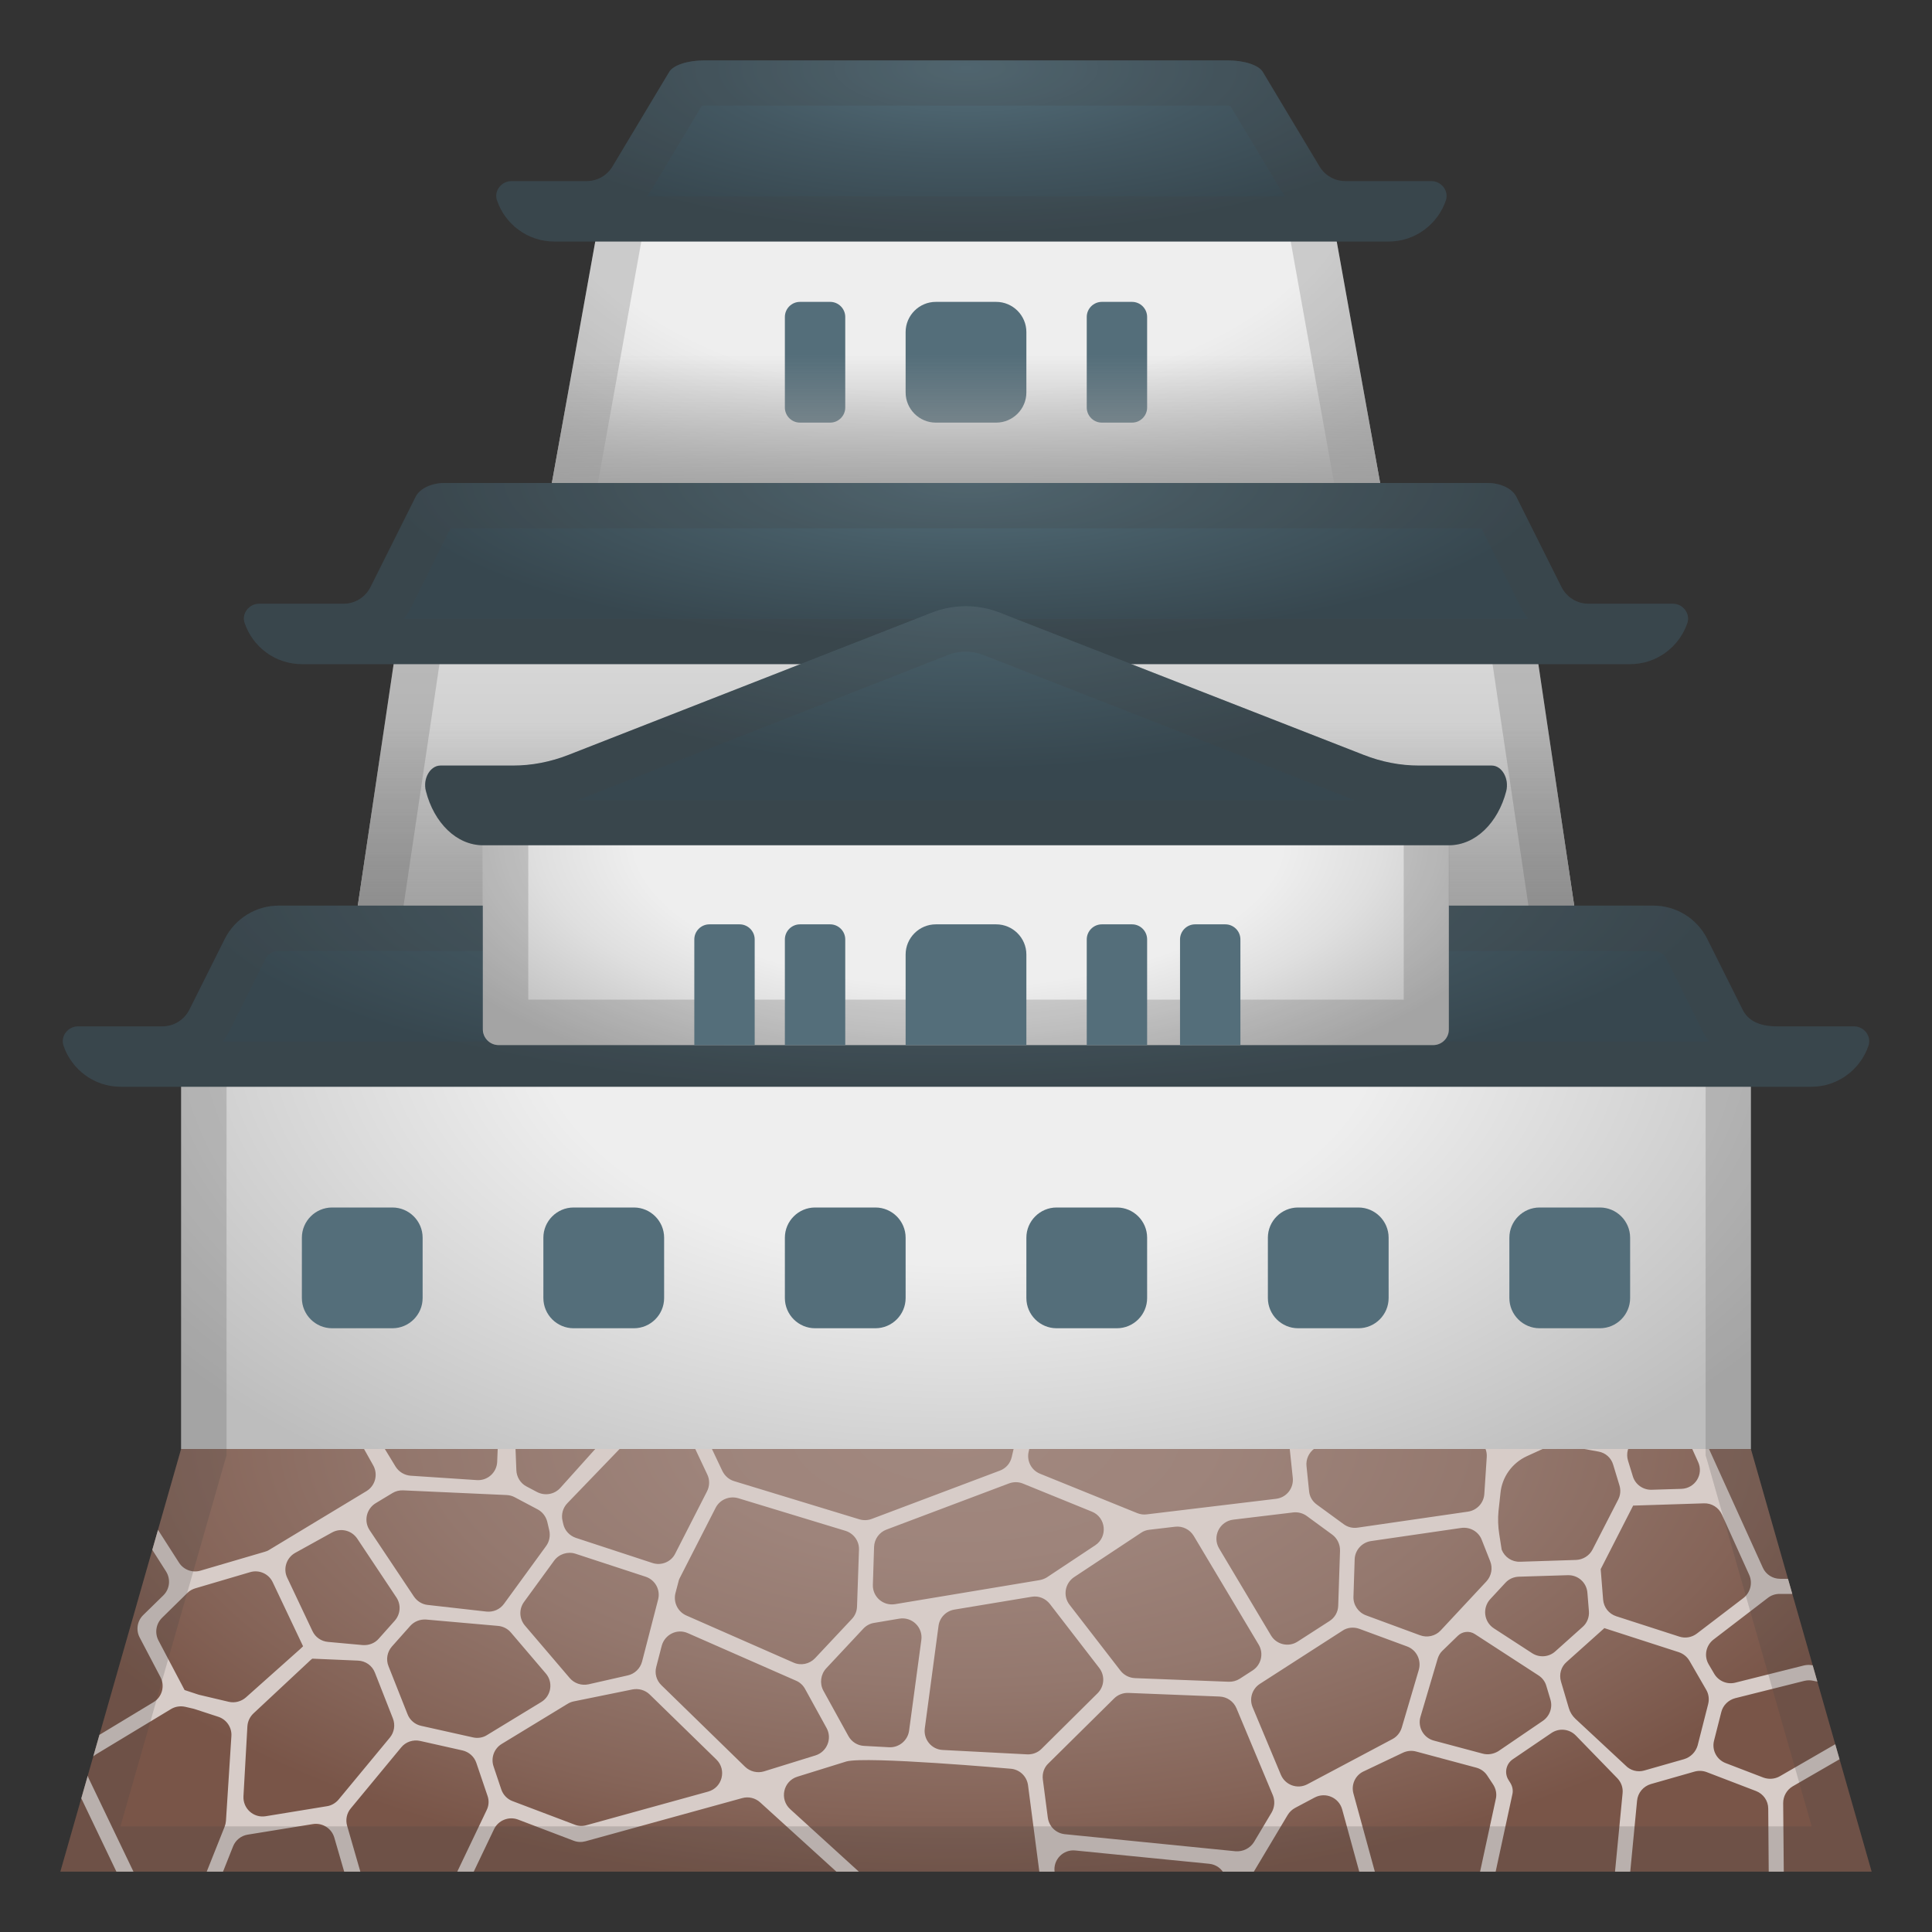 <svg enable-background="new 0 0 128 128" viewBox="0 0 128 128" xmlns="http://www.w3.org/2000/svg" xmlns:xlink="http://www.w3.org/1999/xlink"><rect x="0" y="0" width="128" height="128" fill="#333333" stroke="none"/><radialGradient id="i" cx="63" cy="12.125" r="25.024" gradientTransform="matrix(1.0287e-13 1.113 -1.926 2.2037e-13 86.348 -59.298)" gradientUnits="userSpaceOnUse"><stop stop-color="#eee" offset="0"/><stop stop-color="#eee" offset=".547"/><stop stop-color="#DFDFDF" offset=".716"/><stop stop-color="#BDBDBD" offset="1"/></radialGradient><polygon points="40 12.88 36 35.12 92 35.12 88 12.88" fill="url(#i)"/><path d="m55 28h-2c-0.55 0-1-0.45-1-1v-6c0-0.55 0.45-1 1-1h2c0.55 0 1 0.45 1 1v6c0 0.55-0.45 1-1 1z" fill="#546E7A"/><path d="m66 28h-4c-1.1 0-2-0.9-2-2v-4c0-1.1 0.9-2 2-2h4c1.1 0 2 0.9 2 2v4c0 1.1-0.9 2-2 2z" fill="#546E7A"/><path d="m75 28h-2c-0.55 0-1-0.45-1-1v-6c0-0.55 0.45-1 1-1h2c0.55 0 1 0.45 1 1v6c0 0.55-0.45 1-1 1z" fill="#546E7A"/><g opacity=".2"><path d="m85.49 15.88 2.92 16.25h-48.82l2.92-16.25h42.98m2.51-3h-48l-4 22.25h56l-4-22.25z" fill="#424242"/></g><radialGradient id="h" cx="64" cy="4.5" r="16.668" gradientTransform="matrix(1.0287e-13 1 -2.998 3.0838e-13 77.49 -59.5)" gradientUnits="userSpaceOnUse"><stop stop-color="#546E7A" offset="0"/><stop stop-color="#435761" offset=".35"/><stop stop-color="#37474F" offset=".659"/><stop stop-color="#37474F" offset="1"/></radialGradient><path d="M89.13,12c-0.7,0-1.35-0.37-1.71-0.97l-3.76-6.27C83.39,4.31,82.43,4,81.33,4H46.67 c-1.1,0-2.06,0.31-2.33,0.76l-3.76,6.27c-0.36,0.6-1.01,0.97-1.71,0.97l-4.98,0c-0.67,0-1.18,0.65-0.96,1.28 c0.54,1.58,2.03,2.72,3.79,2.72H92c1.76,0,3.25-1.14,3.79-2.72C96,12.65,95.5,12,94.83,12L89.13,12z" fill="url(#h)"/><g opacity=".2"><path d="m81.33 7c0.06 0 0.12 0 0.18 0.01l3.34 5.57c0.09 0.15 0.19 0.29 0.29 0.43h-42.27c0.1-0.14 0.2-0.28 0.29-0.43l3.34-5.57c0.05-0.01 0.11-0.01 0.17-0.01h34.66m0-3h-34.66c-1.1 0-2.06 0.31-2.33 0.76l-3.76 6.27c-0.36 0.6-1.01 0.97-1.71 0.97h-4.98c-0.67 0-1.18 0.65-0.96 1.28 0.54 1.58 2.03 2.72 3.79 2.72h55.28c1.76 0 3.25-1.14 3.79-2.72 0.21-0.63-0.29-1.28-0.96-1.28h-5.69c-0.7 0-1.35-0.37-1.71-0.97l-3.76-6.27c-0.28-0.45-1.24-0.76-2.34-0.76z" fill="#424242"/></g><linearGradient id="g" x1="64" x2="64" y1="33.625" y2="23.476" gradientUnits="userSpaceOnUse"><stop stop-color="#9E9E9E" offset="0"/><stop stop-color="#9E9E9E" stop-opacity="0" offset="1"/></linearGradient><polygon points="40 12.88 36 35.12 92 35.12 88 12.88" fill="url(#g)"/><linearGradient id="f" x1="64" x2="64" y1="37.531" y2="68.474" gradientUnits="userSpaceOnUse"><stop stop-color="#E0E0E0" offset="0"/><stop stop-color="#D1D1D1" offset=".327"/><stop stop-color="#BDBDBD" offset=".662"/><stop stop-color="#BDBDBD" offset="1"/></linearGradient><polygon points="105 64.75 23 64.75 26.73 39.62 101.27 39.62" fill="url(#f)"/><linearGradient id="e" x1="64" x2="64" y1="62.071" y2="47.859" gradientUnits="userSpaceOnUse"><stop stop-color="#9E9E9E" offset="0"/><stop stop-color="#9E9E9E" stop-opacity="0" offset="1"/></linearGradient><polygon points="105 64.75 23 64.75 26.73 39.62 101.27 39.62" fill="url(#e)"/><g opacity=".2"><path d="m98.68 42.62 2.84 19.12h-75.04l2.84-19.12h69.36m2.59-3h-74.54l-3.73 25.13h82l-3.73-25.13z" fill="#424242"/></g><radialGradient id="d" cx="64.167" cy="31.833" r="19.501" gradientTransform="matrix(1.0287e-13 1 -3.57 3.6727e-13 177.82 -32.333)" gradientUnits="userSpaceOnUse"><stop stop-color="#546E7A" offset="0"/><stop stop-color="#475D67" offset=".225"/><stop stop-color="#37474F" offset=".555"/><stop stop-color="#37474F" offset="1"/></radialGradient><path d="m105.24 40c-0.76 0-1.45-0.43-1.79-1.11l-2.99-5.98c-0.27-0.54-1.04-0.91-1.9-0.91h-69.12c-0.86 0-1.63 0.37-1.9 0.91l-2.99 5.98c-0.34 0.68-1.03 1.11-1.79 1.11h-5.59c-0.67 0-1.18 0.65-0.96 1.28 0.54 1.58 2.03 2.72 3.79 2.72h88c1.76 0 3.25-1.14 3.79-2.72 0.21-0.63-0.29-1.28-0.96-1.28h-5.59z" fill="url(#d)"/><g opacity=".2"><path d="m98.15 35 2.62 5.24c0.14 0.27 0.29 0.53 0.47 0.76h-74.47c0.18-0.24 0.33-0.49 0.47-0.76l2.61-5.24h68.3m0.41-3h-69.12c-0.86 0-1.63 0.37-1.9 0.91l-2.99 5.98c-0.34 0.68-1.03 1.11-1.79 1.11h-5.59c-0.67 0-1.18 0.65-0.96 1.28 0.54 1.58 2.03 2.72 3.79 2.72h88c1.76 0 3.25-1.14 3.79-2.72 0.21-0.63-0.29-1.28-0.96-1.28h-5.59c-0.76 0-1.45-0.43-1.79-1.11l-2.99-5.98c-0.28-0.54-1.04-0.91-1.9-0.91z" fill="#424242"/></g><defs><path id="c" d="M110.83,40h-5.59c-0.76,0-1.45-0.43-1.79-1.11l-2.99-5.98c-0.27-0.54-1.04-0.91-1.9-0.91H29.44 c-0.86,0-1.63,0.37-1.9,0.91l-2.99,5.98C24.21,39.57,23.52,40,22.76,40h-5.59c-0.67,0-1.18,0.65-0.96,1.28 C16.75,42.86,18.24,44,20,44h6.08L23,64.75h82L101.92,44H108c1.76,0,3.25-1.14,3.79-2.72C112,40.65,111.5,40,110.83,40z"/></defs><clipPath><use xlink:href="#c"/></clipPath><radialGradient id="b" cx="63.237" cy="95.158" r="30.268" gradientTransform="matrix(1.0287e-13 1 -2.132 2.1931e-13 266.11 31.92)" gradientUnits="userSpaceOnUse"><stop stop-color="#A1887F" offset=".005"/><stop stop-color="#9E847B" offset=".264"/><stop stop-color="#94786E" offset=".543"/><stop stop-color="#856458" offset=".83"/><stop stop-color="#795548" offset="1"/></radialGradient><polygon points="124 124 4 124 12 96 116 96" fill="url(#b)"/><defs><polygon id="n" points="124 124 4 124 12 96 116 96"/></defs><clipPath id="a"><use xlink:href="#n"/></clipPath><polygon points="85.25 88.96 85.58 94.38 86.79 95.38 94.25 89.92 94.92 87.88" clip-path="url(#a)" fill="#A1887F"/><polygon points="91.88 90.5 97.88 94.5 99.54 96.71 103.29 95.12 104.92 90.79" clip-path="url(#a)" fill="#A1887F"/><polygon points="105 90.46 103.38 93.79 104.67 95.38 107.17 95.83 110.83 92.67 109.88 89.21" clip-path="url(#a)" fill="#A1887F"/><path d="m50.71 118.21" clip-path="url(#a)" fill="#A1887F"/><path d="m80.11 123.48c0.92 0.09 1.44 1.11 0.96 1.91l-0.62 1.05 0.86 0.51 4-6.7c0.12-0.2 0.29-0.36 0.49-0.47l1.3-0.69c0.72-0.38 1.6 0 1.82 0.78l1.63 5.94c0.15 0.56 0.67 0.95 1.26 0.93l5.74-0.16c0.58-0.02 1.08-0.43 1.2-1l1.45-6.71c0.06-0.26 0-0.54-0.15-0.77l-0.1-0.16c-0.3-0.46-0.18-1.07 0.27-1.38l2.56-1.74c0.51-0.35 1.19-0.28 1.62 0.16l2.75 2.83c0.26 0.27 0.39 0.63 0.35 1l-0.67 6.94 1 0.1 0.63-6.55c0.05-0.52 0.41-0.95 0.91-1.1l2.91-0.83c0.26-0.07 0.54-0.06 0.8 0.04l3.26 1.25c0.49 0.19 0.81 0.65 0.81 1.17l0.05 6.47 1-0.01-0.06-6.83c0-0.46 0.24-0.88 0.63-1.11l4.55-2.63-0.5-0.87-4.9 2.83c-0.33 0.19-0.73 0.22-1.09 0.09l-2.5-0.96c-0.6-0.23-0.93-0.87-0.77-1.49l0.48-1.89c0.11-0.45 0.47-0.8 0.92-0.92l4.59-1.15c0.18-0.04 0.37-0.05 0.55-0.01l4.43 0.86 0.19-0.98-4.65-0.9c-0.18-0.04-0.37-0.03-0.55 0.01l-4.55 1.14c-0.55 0.14-1.12-0.11-1.4-0.59l-0.37-0.63c-0.32-0.55-0.18-1.25 0.33-1.64l3.6-2.76c0.22-0.17 0.49-0.26 0.77-0.26h7.59v-1h-7.55c-0.5 0-0.95-0.29-1.15-0.74l-4.87-10.74c-0.22-0.49-0.11-1.07 0.28-1.44l0.88-0.84-0.69-0.73c-0.63 0.6-1.66 0.39-2.02-0.4l-0.74-1.63-0.91 0.41 1.24 2.74c0.22 0.49 0.11 1.07-0.28 1.44l-2.32 2.2c-0.29 0.28-0.7 0.4-1.1 0.33l-1.14-0.21c-0.83-0.15-1.29-1.06-0.9-1.82l1.35-2.66-0.89-0.45-2.23 4.41c-0.13 0.26-0.34 0.46-0.6 0.58l-1.3 0.23c-0.61 0.11-1.24-0.06-1.71-0.47l-4.73-4.01c-0.45-0.38-1.09-0.4-1.56-0.06l-4.4 3.2c-0.79 0.57-1.9 0.08-2.01-0.89l-0.38-3.63-0.99 0.1 0.88 8.39c0.07 0.69-0.42 1.31-1.11 1.39l-8.56 1.03c-0.21 0.03-0.43 0-0.63-0.08l-6.44-2.61c-0.58-0.23-0.9-0.85-0.76-1.46l1.12-4.8c0.19-0.81-0.45-1.58-1.28-1.55l-23.29 0.89-0.18-0.38-0.41 0.46-9.88-0.76v-0.01h-0.11l-1.19-0.09 0.01 0.13-9.86 0.31c-0.95 0.03-1.53 1.06-1.06 1.88l2.71 4.83c0.33 0.6 0.13 1.35-0.45 1.7l-6.44 3.89c-0.09 0.06-0.19 0.1-0.3 0.13l-4.26 1.25c-0.54 0.16-1.12-0.06-1.42-0.53l-7.44-11.61-0.84 0.54 7.42 11.65c0.32 0.51 0.25 1.17-0.18 1.59l-1.33 1.3c-0.4 0.39-0.5 1-0.23 1.5l1.37 2.61c0.31 0.59 0.11 1.33-0.47 1.67l-5.08 3.07c-0.56 0.34-0.77 1.04-0.49 1.63l3.83 8c0.19 0.39 0.55 0.65 0.98 0.71l3.31 0.43c0.57 0.07 1.13-0.25 1.34-0.79l1.39-3.5c0.16-0.41 0.53-0.71 0.97-0.78l4.32-0.7c0.63-0.1 1.24 0.28 1.42 0.9l1.65 5.69c0.19 0.66 0.87 1.05 1.53 0.87l4-1.04c0.36-0.09 0.66-0.34 0.82-0.68l2.58-5.4c0.28-0.59 0.98-0.87 1.59-0.64l3.68 1.4c0.25 0.1 0.53 0.11 0.79 0.04l10.38-2.86c0.42-0.12 0.87-0.01 1.19 0.28l8.22 7.47 0.67-0.74-6.9-6.28c-0.72-0.66-0.46-1.86 0.48-2.15l3.25-1.01c1.34-0.36 10.84 0.48 10.84 0.48 0.61 0.03 1.11 0.49 1.19 1.1l1.06 8.1 0.99-0.13-0.29-2.23c-0.11-0.81 0.57-1.51 1.38-1.42m30.26-13.07-2.54-1.65c-0.66-0.43-0.77-1.35-0.24-1.93l1.01-1.09c0.23-0.25 0.55-0.39 0.89-0.4l3.24-0.1c0.68-0.02 1.25 0.49 1.3 1.17l0.1 1.22c0.03 0.39-0.12 0.78-0.42 1.04l-1.81 1.62c-0.42 0.38-1.05 0.43-1.53 0.12zm-27.28 1.15-3.37-4.36c-0.45-0.58-0.31-1.42 0.3-1.83l4.44-2.94c0.16-0.11 0.35-0.18 0.55-0.2l1.7-0.2c0.5-0.06 0.98 0.18 1.24 0.61l4.3 7.2c0.35 0.59 0.17 1.34-0.4 1.71l-0.85 0.55c-0.22 0.14-0.48 0.21-0.74 0.2l-6.21-0.24c-0.38-0.02-0.73-0.2-0.96-0.5zm15.82-2.77 3.17 1.17c0.63 0.23 0.96 0.91 0.78 1.55l-1.13 3.83c-0.1 0.33-0.32 0.6-0.62 0.76l-5.63 2.99c-0.66 0.35-1.47 0.06-1.76-0.63l-1.87-4.47c-0.24-0.57-0.03-1.22 0.48-1.55l5.47-3.52c0.32-0.22 0.74-0.26 1.11-0.13zm4.03 0.43-3.58-1.32c-0.51-0.19-0.85-0.69-0.83-1.23l0.08-2.48c0.02-0.61 0.48-1.12 1.08-1.21l5.98-0.87c0.58-0.08 1.15 0.24 1.36 0.79l0.56 1.42c0.18 0.45 0.08 0.97-0.25 1.33l-3.04 3.26c-0.34 0.36-0.88 0.49-1.36 0.31zm14.12-8.59 4.69-0.15c0.51-0.02 0.98 0.28 1.19 0.74l1.81 4c0.24 0.54 0.08 1.17-0.38 1.53l-3.09 2.36c-0.33 0.25-0.76 0.33-1.16 0.2l-4.18-1.35c-0.49-0.16-0.83-0.59-0.87-1.11l-0.16-2.01 2.15-4.21zm3.2-1.11-1.97 0.06c-0.57 0.02-1.09-0.35-1.25-0.89l-0.32-1.04c-0.14-0.46-0.01-0.96 0.34-1.29l1.29-1.22c0.63-0.6 1.66-0.39 2.02 0.4l0.99 2.19c0.39 0.83-0.2 1.76-1.1 1.79zm-11.99 0.28c0.1-1.06 0.77-1.99 1.74-2.44l1.73-0.79 0.09-0.04 0.02-0.01 2.91 0.53c0.47 0.08 0.85 0.42 0.98 0.88l0.41 1.35c0.1 0.32 0.07 0.66-0.08 0.95l-1.7 3.31c-0.21 0.41-0.63 0.67-1.09 0.69l-3.71 0.12c-0.54 0.02-1.02-0.3-1.22-0.8l-0.16-1.02c-0.08-0.51-0.1-1.03-0.05-1.54l0.13-1.19zm-5.36-6.83 4.01 3.4c0.31 0.26 0.47 0.65 0.44 1.05l-0.16 2.44c-0.04 0.6-0.49 1.08-1.08 1.17l-7.31 1.06c-0.33 0.05-0.66-0.03-0.93-0.23l-1.78-1.3c-0.29-0.21-0.48-0.53-0.51-0.89l-0.17-1.65c-0.05-0.45 0.15-0.89 0.51-1.16l5.42-3.95c0.47-0.34 1.11-0.32 1.56 0.06zm-7.47 8.35 1.68 1.23c0.34 0.25 0.53 0.65 0.52 1.07l-0.12 3.64c-0.01 0.42-0.23 0.8-0.58 1.02l-2.11 1.36c-0.6 0.39-1.41 0.2-1.77-0.42l-3.43-5.75c-0.47-0.79 0.03-1.8 0.94-1.91l3.99-0.48c0.3-0.03 0.62 0.05 0.88 0.24zm-17.72 4.25-9.56 1.59c-0.79 0.13-1.5-0.49-1.47-1.29l0.08-2.51c0.02-0.51 0.34-0.96 0.82-1.14l8.12-3.06c0.3-0.11 0.63-0.11 0.92 0.01l4.57 1.86c0.94 0.38 1.07 1.67 0.22 2.23l-3.21 2.13c-0.15 0.09-0.32 0.15-0.49 0.18zm-14.12 5.84 2.46-2.63c0.19-0.2 0.44-0.34 0.72-0.38l1.66-0.28c0.84-0.14 1.58 0.57 1.46 1.42l-0.81 6c-0.09 0.65-0.66 1.13-1.32 1.1l-1.66-0.09c-0.44-0.02-0.83-0.27-1.04-0.65l-1.66-3.01c-0.26-0.48-0.18-1.08 0.19-1.48zm-13.15 0.47-2.6 0.59c-0.46 0.1-0.94-0.06-1.24-0.41l-2.97-3.48c-0.38-0.45-0.41-1.09-0.06-1.57l1.99-2.73c0.32-0.44 0.9-0.63 1.42-0.46l4.64 1.52c0.64 0.21 1 0.87 0.83 1.52l-1.06 4.1c-0.12 0.46-0.49 0.82-0.95 0.92zm-10.24 4.11-3.45-0.77c-0.41-0.09-0.75-0.38-0.9-0.77l-1.26-3.18c-0.18-0.44-0.09-0.95 0.23-1.31l1.21-1.36c0.27-0.3 0.66-0.45 1.06-0.42l4.76 0.42c0.33 0.03 0.64 0.19 0.85 0.44l2.31 2.71c0.51 0.59 0.36 1.5-0.31 1.9l-3.58 2.18c-0.26 0.17-0.6 0.23-0.92 0.16zm-9.71 4.56-4.04 0.66c-0.8 0.13-1.51-0.51-1.47-1.32l0.26-4.63c0.02-0.33 0.16-0.63 0.4-0.86l3.79-3.54 0.11-0.09 3.03 0.13c0.5 0.02 0.94 0.33 1.12 0.8l1.19 3.03c0.17 0.43 0.09 0.92-0.2 1.27l-3.41 4.12c-0.2 0.23-0.48 0.39-0.78 0.43zm12.47-20.47 1.51 0.8c0.32 0.17 0.55 0.47 0.64 0.83l0.13 0.56c0.08 0.36 0.01 0.74-0.21 1.04l-2.79 3.83c-0.27 0.37-0.71 0.56-1.17 0.51l-3.89-0.44c-0.37-0.04-0.7-0.25-0.91-0.56l-2.93-4.39c-0.4-0.6-0.22-1.41 0.4-1.79l1.11-0.67c0.21-0.13 0.46-0.19 0.71-0.18l6.86 0.31c0.19 0.01 0.38 0.06 0.54 0.15zm9.11 4.35-5.06-1.66c-0.42-0.14-0.74-0.48-0.84-0.91l-0.05-0.22c-0.1-0.42 0.02-0.86 0.32-1.17l5.55-5.76c0.61-0.64 1.68-0.46 2.06 0.34l1.66 3.52c0.17 0.35 0.16 0.77-0.02 1.12l-2.11 4.13c-0.27 0.54-0.92 0.81-1.51 0.61zm-19.19 5.44-2.3-0.21c-0.45-0.04-0.84-0.31-1.03-0.72l-1.67-3.53c-0.29-0.6-0.05-1.33 0.53-1.65l2.44-1.35c0.58-0.32 1.3-0.14 1.67 0.41l2.59 3.89c0.32 0.48 0.28 1.11-0.11 1.55l-1.06 1.19c-0.26 0.3-0.66 0.45-1.06 0.42zm21-4.43 2.38-4.66c0.28-0.55 0.91-0.81 1.5-0.64l7.1 2.16c0.55 0.17 0.92 0.68 0.9 1.25l-0.13 3.77c-0.01 0.31-0.13 0.6-0.34 0.82l-2.44 2.6c-0.37 0.39-0.94 0.51-1.43 0.29l-7.1-3.12c-0.57-0.25-0.87-0.88-0.72-1.48l0.2-0.76c0.01-0.07 0.04-0.15 0.08-0.23zm21.22-7.13-8.49 3.2c-0.26 0.1-0.55 0.11-0.82 0.03l-8.3-2.53c-0.34-0.1-0.62-0.35-0.78-0.67l-2.71-5.72 0.02-0.02 21.53-0.82c0.83-0.03 1.47 0.74 1.28 1.55l-0.95 4.08c-0.09 0.41-0.38 0.75-0.78 0.9zm-24.72-3.76-4.41 4.91c-0.39 0.43-1.02 0.54-1.54 0.27l-0.7-0.37c-0.4-0.21-0.65-0.62-0.67-1.07l-0.14-3.61v-0.1l0.05-1.32c0.03-0.72 0.65-1.27 1.36-1.21l5.2 0.4c1.05 0.07 1.55 1.32 0.85 2.1zm-8.47 0.12-0.12 3.06c-0.03 0.71-0.64 1.26-1.35 1.21l-4.38-0.29c-0.41-0.03-0.78-0.25-1-0.6l-2.38-3.91c-0.51-0.83 0.07-1.89 1.04-1.93l6.83-0.22c0.7-0.02 1.28 0.52 1.31 1.22l0.05 1.35v0.11zm-20.12 11.44 3.63-1.07c0.6-0.18 1.24 0.11 1.5 0.67l2.01 4.24-0.2 0.19-3.59 3.2c-0.31 0.27-0.73 0.38-1.13 0.29l-1.99-0.47-0.94-0.31-1.73-3.28c-0.26-0.5-0.17-1.1 0.23-1.5l1.68-1.65c0.15-0.15 0.33-0.25 0.53-0.31zm-0.86 20.28-2-0.26c-0.42-0.06-0.79-0.32-0.98-0.71l-3.21-6.69c-0.28-0.59-0.07-1.29 0.49-1.63l4.95-2.99c0.28-0.17 0.62-0.22 0.94-0.15l0.56 0.13c0.04 0.01 0.07 0.02 0.1 0.03l1.53 0.5c0.55 0.18 0.91 0.71 0.87 1.28l-0.36 5.62c-0.01 0.13-0.04 0.26-0.09 0.39l-1.47 3.69c-0.21 0.54-0.76 0.87-1.33 0.79zm16.56 0.9-2.6 0.67c-0.66 0.17-1.34-0.22-1.53-0.87l-1.51-5.24c-0.12-0.4-0.03-0.84 0.24-1.16l3.34-4.04c0.3-0.37 0.79-0.53 1.25-0.43l2.81 0.63c0.43 0.1 0.78 0.41 0.92 0.83l0.74 2.18c0.11 0.31 0.09 0.65-0.06 0.95l-2.77 5.8c-0.17 0.34-0.47 0.59-0.83 0.68zm9.44-5.52-4.12-1.56c-0.35-0.13-0.63-0.42-0.75-0.78l-0.51-1.52c-0.19-0.56 0.03-1.18 0.54-1.49l4.37-2.66c0.13-0.08 0.26-0.13 0.41-0.16l3.88-0.79c0.41-0.08 0.84 0.04 1.14 0.33l4.42 4.31c0.7 0.68 0.4 1.87-0.55 2.13l-8.04 2.22c-0.27 0.08-0.54 0.07-0.79-0.03zm11.28-3.84-5.54-5.4c-0.33-0.32-0.46-0.78-0.34-1.22l0.36-1.39c0.2-0.75 1.02-1.16 1.73-0.84l7.17 3.15c0.26 0.11 0.47 0.31 0.6 0.55l1.42 2.58c0.39 0.7 0.03 1.58-0.73 1.82l-3.42 1.06c-0.44 0.13-0.92 0.01-1.25-0.31zm11.91-2.54 0.91-6.79c0.07-0.55 0.5-0.99 1.05-1.08l5.12-0.85c0.46-0.08 0.92 0.11 1.21 0.48l3.27 4.24c0.39 0.51 0.34 1.22-0.11 1.67l-3.72 3.69c-0.25 0.25-0.6 0.38-0.96 0.36l-5.58-0.29c-0.74-0.03-1.29-0.7-1.19-1.43zm20.58 8.14-11.3-1.13c-0.59-0.06-1.05-0.51-1.13-1.1l-0.33-2.53c-0.05-0.39 0.08-0.79 0.37-1.06l4.35-4.3c0.25-0.25 0.59-0.38 0.94-0.37l6.05 0.24c0.49 0.02 0.93 0.32 1.12 0.78l2.41 5.76c0.15 0.37 0.12 0.79-0.08 1.14l-1.17 1.96c-0.26 0.42-0.74 0.65-1.23 0.61zm14.88 2.95-4.17 0.11c-0.58 0.02-1.1-0.37-1.26-0.93l-1.63-5.95c-0.16-0.57 0.1-1.18 0.63-1.45l2.63-1.25c0.29-0.14 0.61-0.17 0.92-0.08l3.95 1.06c0.3 0.08 0.56 0.26 0.73 0.52l0.39 0.59c0.19 0.29 0.26 0.64 0.18 0.97l-1.17 5.41c-0.12 0.57-0.62 0.98-1.2 1zm1.49-9.42-3.22-0.86c-0.69-0.18-1.09-0.9-0.89-1.58l1.14-3.85c0.06-0.19 0.15-0.36 0.29-0.5l1.05-1.02c0.3-0.29 0.77-0.34 1.12-0.11l4.22 2.74c0.25 0.16 0.44 0.41 0.52 0.7l0.27 0.9c0.16 0.53-0.05 1.1-0.5 1.41l-2.95 2.01c-0.31 0.19-0.69 0.26-1.05 0.16zm13.35 0.37-2.63 0.75c-0.45 0.13-0.93 0-1.25-0.34l-3.32-3.09c-0.2-0.19-0.35-0.43-0.43-0.7l-0.52-1.76c-0.14-0.47 0-0.98 0.37-1.3l2.49-2.23-0.01-0.02 4.95 1.6c0.3 0.1 0.55 0.3 0.71 0.57l1.11 1.92c0.17 0.29 0.21 0.63 0.13 0.95l-0.7 2.75c-0.13 0.43-0.46 0.77-0.9 0.9z" clip-path="url(#a)" fill="#D7CCC8"/><radialGradient id="m" cx="63.5" cy="71.77" r="32" gradientTransform="matrix(1.0287e-13 1.164 -2.032 2.433e-13 209.33 -6.114)" gradientUnits="userSpaceOnUse"><stop stop-color="#eee" offset="0"/><stop stop-color="#eee" offset=".427"/><stop stop-color="#BDBDBD" offset="1"/></radialGradient><rect x="12" y="68.06" width="104" height="27.94" fill="url(#m)"/><path d="m26 88h-4c-1.1 0-2-0.9-2-2v-4c0-1.1 0.9-2 2-2h4c1.1 0 2 0.9 2 2v4c0 1.1-0.9 2-2 2z" fill="#546E7A"/><path d="m42 88h-4c-1.1 0-2-0.9-2-2v-4c0-1.1 0.9-2 2-2h4c1.1 0 2 0.9 2 2v4c0 1.1-0.9 2-2 2z" fill="#546E7A"/><path d="m58 88h-4c-1.1 0-2-0.9-2-2v-4c0-1.1 0.9-2 2-2h4c1.1 0 2 0.9 2 2v4c0 1.1-0.9 2-2 2z" fill="#546E7A"/><path d="m74 88h-4c-1.1 0-2-0.9-2-2v-4c0-1.1 0.9-2 2-2h4c1.1 0 2 0.9 2 2v4c0 1.1-0.9 2-2 2z" fill="#546E7A"/><path d="m90 88h-4c-1.1 0-2-0.9-2-2v-4c0-1.1 0.9-2 2-2h4c1.1 0 2 0.9 2 2v4c0 1.1-0.9 2-2 2z" fill="#546E7A"/><path d="m106 88h-4c-1.1 0-2-0.9-2-2v-4c0-1.1 0.9-2 2-2h4c1.1 0 2 0.9 2 2v4c0 1.1-0.9 2-2 2z" fill="#546E7A"/><g opacity=".2"><path d="m113 71.06v25.36l0.12 0.4 6.91 24.18h-112.05l6.91-24.18 0.12-0.4v-25.36h97.99m3-3h-104v27.94l-8 28h120l-8-28v-27.94z" fill="#424242"/></g><radialGradient id="l" cx="63" cy="58.833" r="18.276" gradientTransform="matrix(1.0287e-13 1 -3.702 3.8086e-13 280.82 -4.167)" gradientUnits="userSpaceOnUse"><stop stop-color="#546E7A" offset="0"/><stop stop-color="#37474F" offset=".748"/><stop stop-color="#37474F" offset="1"/></radialGradient><path d="m115.45 66.89-2.34-4.68c-0.68-1.36-2.06-2.21-3.58-2.21h-91.06c-1.52 0-2.9 0.86-3.58 2.21l-2.34 4.68c-0.34 0.68-1.03 1.11-1.79 1.11h-5.59c-0.67 0-1.17 0.65-0.96 1.28 0.54 1.58 2.03 2.72 3.79 2.72h112c1.76 0 3.25-1.14 3.79-2.72 0.21-0.63-0.29-1.28-0.96-1.28h-5.1c-1.25 0-1.94-0.43-2.28-1.11z" fill="url(#l)"/><g opacity=".2"><path d="m109.53 63c0.38 0 0.72 0.21 0.89 0.55l2.34 4.68c0.11 0.23 0.27 0.49 0.47 0.76h-98.46c0.18-0.24 0.33-0.49 0.47-0.76l2.34-4.68c0.17-0.34 0.51-0.55 0.89-0.55h91.06m0-3h-91.06c-1.52 0-2.9 0.86-3.58 2.21l-2.34 4.68c-0.34 0.68-1.03 1.11-1.79 1.11h-5.59c-0.67 0-1.17 0.65-0.96 1.28 0.54 1.58 2.03 2.72 3.79 2.72h112c1.76 0 3.25-1.14 3.79-2.72 0.21-0.63-0.29-1.28-0.96-1.28h-5.1c-1.26 0-1.95-0.43-2.29-1.11l-2.34-4.68c-0.67-1.35-2.06-2.21-3.57-2.21z" fill="#424242"/></g><radialGradient id="k" cx="63.5" cy="55.554" r="16.231" gradientTransform="matrix(1.0287e-13 1.094 -2.414 2.7159e-13 197.61 -13.819)" gradientUnits="userSpaceOnUse"><stop stop-color="#eee" offset="0"/><stop stop-color="#eee" offset=".547"/><stop stop-color="#DFDFDF" offset=".716"/><stop stop-color="#BDBDBD" offset="1"/></radialGradient><path d="m94.95 69.24h-61.91c-0.58 0-1.05-0.47-1.05-1.05v-16.32h64v16.32c0.01 0.58-0.46 1.05-1.04 1.05z" fill="url(#k)"/><g opacity=".2"><path d="m93 54.87v11.36h-58v-11.35l58-0.01m3-3h-64v16.32c0 0.58 0.47 1.05 1.05 1.05h61.91c0.58 0 1.05-0.47 1.05-1.05v-16.32h-0.01z" fill="#424242"/></g><radialGradient id="j" cx="64.167" cy="41.333" r="21.476" gradientTransform="matrix(1.0287e-13 1.319 -3.288 4.4625e-13 200.06 -48.016)" gradientUnits="userSpaceOnUse"><stop stop-color="#546E7A" offset="0"/><stop stop-color="#475D67" offset=".206"/><stop stop-color="#37474F" offset=".508"/><stop stop-color="#37474F" offset="1"/></radialGradient><path d="m98.83 50.72h-4.81c-1.25 0-2.49-0.24-3.68-0.71l-24.08-9.41c-1.48-0.58-3.06-0.58-4.55 0l-24.04 9.41c-1.2 0.47-2.44 0.71-3.69 0.71h-4.8c-0.67 0-1.18 0.86-0.96 1.69 0.53 2.09 2.02 3.59 3.78 3.59h64c1.76 0 3.25-1.5 3.79-3.58 0.21-0.84-0.29-1.7-0.96-1.7z" fill="url(#j)"/><path d="m56 69.24h-4v-7c0-0.55 0.45-1 1-1h2c0.55 0 1 0.45 1 1v7z" fill="#546E7A"/><path d="m50 69.24h-4v-7c0-0.55 0.45-1 1-1h2c0.55 0 1 0.45 1 1v7z" fill="#546E7A"/><path d="m68 69.24h-8v-6c0-1.1 0.9-2 2-2h4c1.1 0 2 0.9 2 2v6z" fill="#546E7A"/><path d="m76 69.24h-4v-7c0-0.55 0.45-1 1-1h2c0.55 0 1 0.45 1 1v7z" fill="#546E7A"/><path d="m82.18 69.24h-4v-7c0-0.55 0.45-1 1-1h2c0.55 0 1 0.45 1 1v7z" fill="#546E7A"/><g opacity=".2"><path d="m63.98 43.17c0.39 0 0.79 0.08 1.18 0.23l24.08 9.42c0.17 0.07 0.34 0.13 0.51 0.19h-51.51c0.17-0.06 0.35-0.12 0.52-0.19l24.04-9.42c0.39-0.16 0.79-0.23 1.18-0.23m0-3c-0.77 0-1.53 0.15-2.28 0.44l-24.04 9.41c-1.2 0.47-2.44 0.71-3.69 0.71h-4.8c-0.67 0-1.18 0.86-0.96 1.69 0.54 2.08 2.03 3.58 3.79 3.58h64c1.76 0 3.25-1.5 3.79-3.58 0.21-0.83-0.29-1.69-0.96-1.69h-4.81c-1.25 0-2.49-0.24-3.68-0.71l-24.08-9.42c-0.75-0.29-1.51-0.43-2.28-0.43z" fill="#424242"/></g></svg>
